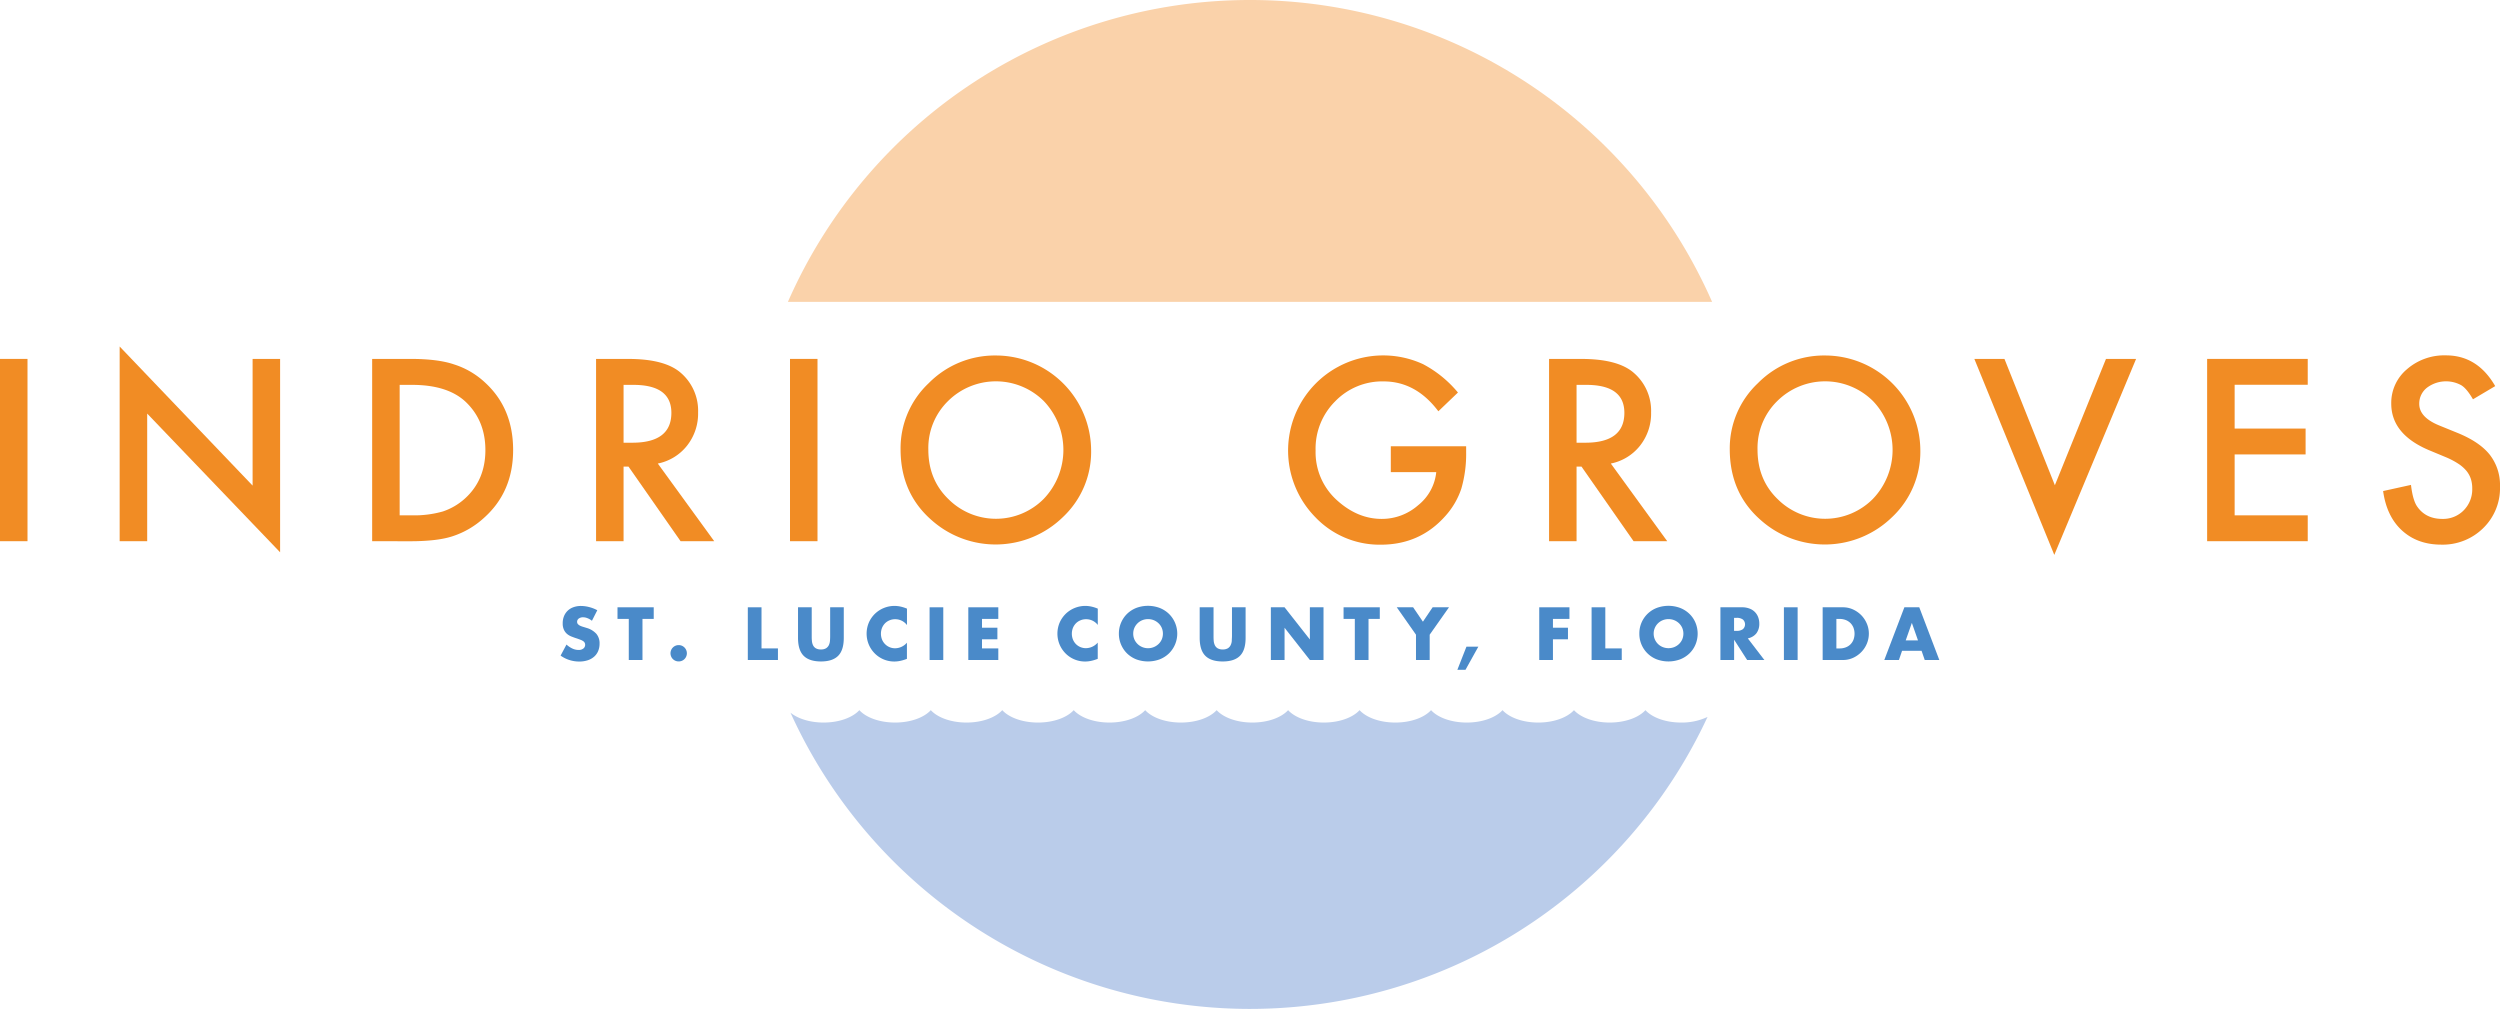 <svg xmlns="http://www.w3.org/2000/svg" viewBox="0 0 960 387.42"><defs><style>.cls-1{fill:#fad2aa;}.cls-2{fill:#baccea;}.cls-3{fill:#4a8ac9;}.cls-4{fill:#f18c24;}</style></defs><g id="Layer_2" data-name="Layer 2"><g id="Layer_1-2" data-name="Layer 1"><path class="cls-1" d="M480,0A193.75,193.75,0,0,0,302.56,115.91H657.44A193.75,193.75,0,0,0,480,0"/><path class="cls-2" d="M631.85,272.7c-2.57,2.83-7.75,4.76-13.72,4.76s-11.15-1.93-13.72-4.76c-2.57,2.83-7.75,4.76-13.72,4.76s-11.15-1.93-13.72-4.76c-2.58,2.83-7.75,4.76-13.72,4.76s-11.15-1.93-13.72-4.76c-2.58,2.83-7.75,4.76-13.73,4.76s-11.14-1.93-13.72-4.76c-2.57,2.83-7.74,4.76-13.72,4.76s-11.14-1.93-13.72-4.76c-2.57,2.83-7.74,4.76-13.72,4.76s-11.15-1.93-13.72-4.76c-2.57,2.83-7.74,4.76-13.72,4.76s-11.15-1.93-13.72-4.76c-2.57,2.83-7.74,4.76-13.72,4.76s-11.15-1.93-13.72-4.76c-2.57,2.83-7.75,4.76-13.72,4.76s-11.15-1.93-13.72-4.76c-2.57,2.83-7.75,4.76-13.72,4.76s-11.15-1.93-13.72-4.76c-2.58,2.83-7.75,4.76-13.72,4.76s-11.15-1.93-13.72-4.76c-2.58,2.83-7.75,4.76-13.72,4.76-5.29,0-9.95-1.51-12.74-3.81a193.72,193.72,0,0,0,352.15,1.65,23.16,23.16,0,0,1-10.12,2.16c-6,0-11.15-1.93-13.72-4.76"/><path class="cls-3" d="M227.3,238.38a6.27,6.27,0,0,0-1.72-1,4.4,4.4,0,0,0-1.66-.34,2.73,2.73,0,0,0-1.67.48,1.52,1.52,0,0,0-.64,1.26,1.28,1.28,0,0,0,.32.89,3,3,0,0,0,.84.61,7.81,7.81,0,0,0,1.19.44l1.3.4a8.08,8.08,0,0,1,3.77,2.3,5.62,5.62,0,0,1,1.2,3.74,7.27,7.27,0,0,1-.53,2.82,5.92,5.92,0,0,1-1.53,2.16,7,7,0,0,1-2.47,1.4,10.28,10.28,0,0,1-3.31.49,12.23,12.23,0,0,1-7.12-2.28l2.26-4.24a9.12,9.12,0,0,0,2.33,1.56,5.62,5.62,0,0,0,2.29.51,2.77,2.77,0,0,0,1.92-.59,1.81,1.81,0,0,0,.46-2.14,1.58,1.58,0,0,0-.53-.61,4.23,4.23,0,0,0-1-.53q-.6-.24-1.47-.54c-.68-.21-1.34-.45-2-.71a6.22,6.22,0,0,1-1.75-1,4.71,4.71,0,0,1-1.23-1.63,5.6,5.6,0,0,1-.47-2.48,7.16,7.16,0,0,1,.49-2.72,6.09,6.09,0,0,1,1.4-2.1,6.18,6.18,0,0,1,2.2-1.35,8.38,8.38,0,0,1,2.91-.49,12.63,12.63,0,0,1,3.14.42,13.63,13.63,0,0,1,3.14,1.22l-2.09,4.11Z"/><polygon class="cls-3" points="246.71 237.66 246.71 253.44 241.45 253.44 241.45 237.66 237.12 237.66 237.12 233.2 251.03 233.2 251.03 237.66 246.71 237.66 246.71 237.66"/><path class="cls-3" d="M257.47,250.86a3,3,0,0,1,.25-1.22,2.84,2.84,0,0,1,.67-1,3,3,0,0,1,1-.68,3.16,3.16,0,0,1,1.22-.24,3.21,3.21,0,0,1,1.23.24,3.17,3.17,0,0,1,1.67,1.68,3.17,3.17,0,0,1,.25,1.22,3.13,3.13,0,0,1-.25,1.22,2.93,2.93,0,0,1-.67,1,3,3,0,0,1-1,.67,3.21,3.21,0,0,1-1.23.24,3.16,3.16,0,0,1-1.22-.24,3,3,0,0,1-1-.67,2.79,2.79,0,0,1-.67-1,3,3,0,0,1-.25-1.22Z"/><polygon class="cls-3" points="292.42 233.2 292.42 248.99 298.73 248.99 298.73 253.44 287.16 253.44 287.16 233.2 292.42 233.2 292.42 233.2"/><path class="cls-3" d="M311.7,233.2v11c0,.6,0,1.2.07,1.82a4.66,4.66,0,0,0,.4,1.67,2.8,2.8,0,0,0,1.06,1.23,3.75,3.75,0,0,0,2,.47,3.68,3.68,0,0,0,2-.47,3,3,0,0,0,1.07-1.23,4.66,4.66,0,0,0,.41-1.67c.05-.62.07-1.22.07-1.82v-11h5.23v11.73q0,4.73-2.16,6.9T315.27,254q-4.49,0-6.66-2.17t-2.17-6.9V233.2Z"/><path class="cls-3" d="M348.26,240a5.63,5.63,0,0,0-4.51-2.22,5.45,5.45,0,0,0-2.19.43,5.32,5.32,0,0,0-1.73,1.16,5.56,5.56,0,0,0-1.14,1.76,6.19,6.19,0,0,0,0,4.43,5.33,5.33,0,0,0,1.16,1.77,5.38,5.38,0,0,0,3.87,1.61,6.08,6.08,0,0,0,4.54-2.14V253l-.53.19a14.72,14.72,0,0,1-2.26.63,10.51,10.51,0,0,1-2.07.2,10.53,10.53,0,0,1-7.39-3,10.86,10.86,0,0,1-2.35-3.41,10.92,10.92,0,0,1,0-8.59,10.8,10.8,0,0,1,2.34-3.35,10.85,10.85,0,0,1,7.45-3,11.19,11.19,0,0,1,2.38.26,14.42,14.42,0,0,1,2.45.79V240Z"/><polygon class="cls-3" points="362.22 233.2 362.22 253.44 356.96 253.44 356.96 233.2 362.22 233.2 362.22 233.2"/><polygon class="cls-3" points="383.35 237.66 377.09 237.66 377.09 241.04 383 241.04 383 245.49 377.09 245.49 377.09 248.99 383.35 248.99 383.35 253.44 371.83 253.44 371.83 233.2 383.35 233.2 383.35 237.66 383.35 237.66"/><path class="cls-3" d="M421.57,240a5.61,5.61,0,0,0-4.51-2.22,5.44,5.44,0,0,0-2.18.43,5.26,5.26,0,0,0-1.74,1.16,5.56,5.56,0,0,0-1.14,1.76,6.19,6.19,0,0,0,0,4.43,5.49,5.49,0,0,0,1.16,1.77A5.38,5.38,0,0,0,417,248.9a6.08,6.08,0,0,0,4.53-2.14V253l-.53.19a14.72,14.72,0,0,1-2.26.63,10.51,10.51,0,0,1-2.07.2,10.53,10.53,0,0,1-7.39-3,10.86,10.86,0,0,1-2.35-3.41,10.92,10.92,0,0,1,0-8.59,11,11,0,0,1,2.34-3.35,10.85,10.85,0,0,1,7.45-3,11.19,11.19,0,0,1,2.38.26,14.14,14.14,0,0,1,2.45.79V240Z"/><path class="cls-3" d="M429.65,243.32a10.62,10.62,0,0,1,3.14-7.6,10.87,10.87,0,0,1,3.53-2.27,12.87,12.87,0,0,1,9,0,10.86,10.86,0,0,1,3.55,2.27,10.64,10.64,0,0,1,0,15.2,10.86,10.86,0,0,1-3.55,2.27,13,13,0,0,1-9,0,10.87,10.87,0,0,1-3.53-2.27,10.62,10.62,0,0,1-3.14-7.6Zm5.51,0a5.49,5.49,0,0,0,.45,2.23,5.71,5.71,0,0,0,1.24,1.77,5.64,5.64,0,0,0,1.81,1.17,5.83,5.83,0,0,0,6.2-1.17,5.42,5.42,0,0,0,1.25-1.77,5.75,5.75,0,0,0,0-4.46,5.42,5.42,0,0,0-1.25-1.77,5.91,5.91,0,0,0-1.82-1.17,6.05,6.05,0,0,0-4.38,0,5.64,5.64,0,0,0-1.81,1.17,5.71,5.71,0,0,0-1.24,1.77,5.45,5.45,0,0,0-.45,2.23Z"/><path class="cls-3" d="M466,233.2v11c0,.6,0,1.2.06,1.82a4.88,4.88,0,0,0,.41,1.67,2.8,2.8,0,0,0,1.06,1.23,3.75,3.75,0,0,0,2,.47,3.68,3.68,0,0,0,2-.47,2.86,2.86,0,0,0,1.06-1.23,4.47,4.47,0,0,0,.42-1.67c0-.62.07-1.22.07-1.82v-11h5.23v11.73q0,4.73-2.16,6.9c-1.44,1.45-3.66,2.17-6.64,2.17s-5.21-.72-6.66-2.17-2.17-3.75-2.17-6.9V233.2Z"/><polygon class="cls-3" points="488.01 253.44 488.01 233.2 493.27 233.2 502.99 245.57 502.99 233.2 508.23 233.2 508.23 253.44 502.99 253.44 493.27 241.06 493.27 253.44 488.01 253.44 488.01 253.44"/><polygon class="cls-3" points="525.51 237.66 525.51 253.44 520.25 253.44 520.25 237.66 515.93 237.66 515.93 233.2 529.84 233.2 529.84 237.66 525.51 237.66 525.51 237.66"/><polygon class="cls-3" points="543.74 243.72 536.36 233.2 542.64 233.2 546.4 238.73 550.13 233.2 556.41 233.2 549 243.72 549 253.44 543.74 253.44 543.74 243.72 543.74 243.72"/><polygon class="cls-3" points="563.12 248.31 567.69 248.31 562.75 257.2 559.63 257.2 563.12 248.31 563.12 248.31"/><polygon class="cls-3" points="602.67 237.66 596.33 237.66 596.33 241.04 602.1 241.04 602.1 245.49 596.33 245.49 596.33 253.44 591.07 253.44 591.07 233.2 602.67 233.2 602.67 237.66 602.67 237.66"/><polygon class="cls-3" points="616.44 233.2 616.44 248.99 622.75 248.99 622.75 253.44 611.17 253.44 611.17 233.2 616.44 233.2 616.44 233.2"/><path class="cls-3" d="M629.51,243.32a10.43,10.43,0,0,1,6.67-9.87,12.84,12.84,0,0,1,9,0,10.8,10.8,0,0,1,3.56,2.27,10.23,10.23,0,0,1,2.32,3.4,10.92,10.92,0,0,1,0,8.4,10.23,10.23,0,0,1-2.32,3.4,10.8,10.8,0,0,1-3.56,2.27,13,13,0,0,1-9,0,10.47,10.47,0,0,1-6.67-9.87Zm5.5,0a5.52,5.52,0,0,0,1.69,4,5.69,5.69,0,0,0,1.82,1.17,6,6,0,0,0,4.37,0,5.84,5.84,0,0,0,1.83-1.17,5.57,5.57,0,0,0,1.25-1.77,5.75,5.75,0,0,0,0-4.46,5.57,5.57,0,0,0-1.25-1.77,5.84,5.84,0,0,0-1.83-1.17,6,6,0,0,0-4.37,0,5.69,5.69,0,0,0-1.82,1.17,5.52,5.52,0,0,0-1.23,1.77,5.46,5.46,0,0,0-.46,2.23Z"/><path class="cls-3" d="M677.45,253.44H670.9l-5-7.79v7.79h-5.26V233.2h8.19a7.82,7.82,0,0,1,3,.5,5.55,5.55,0,0,1,3.32,3.34,6.82,6.82,0,0,1,.42,2.41,6,6,0,0,1-1.12,3.75,5.59,5.59,0,0,1-3.29,1.94l6.36,8.3Zm-11.57-11.19h1a3.84,3.84,0,0,0,2.39-.65,2.48,2.48,0,0,0,0-3.7,3.84,3.84,0,0,0-2.39-.65h-1v5Z"/><polygon class="cls-3" points="690.29 233.2 690.29 253.44 685.02 253.44 685.02 233.2 690.29 233.2 690.29 233.2"/><path class="cls-3" d="M699.9,233.2h7.78a9.26,9.26,0,0,1,3.88.83,10.75,10.75,0,0,1,3.17,2.21,10.43,10.43,0,0,1,2.13,3.23,9.74,9.74,0,0,1,.78,3.85,10,10,0,0,1-.76,3.82,10.14,10.14,0,0,1-2.13,3.24,10.45,10.45,0,0,1-3.16,2.23,9.33,9.33,0,0,1-3.91.83H699.9V233.2ZM705.16,249h1.21a6.47,6.47,0,0,0,2.44-.43,5,5,0,0,0,1.81-1.18,5.06,5.06,0,0,0,1.13-1.78,6.69,6.69,0,0,0,0-4.53,5.29,5.29,0,0,0-1.15-1.8,5.36,5.36,0,0,0-1.81-1.18,6.55,6.55,0,0,0-2.41-.43h-1.21V249Z"/><path class="cls-3" d="M737.91,249.92h-7.52l-1.21,3.52h-5.61l7.71-20.24H737l7.7,20.24h-5.6l-1.21-3.52Zm-1.4-4-2.36-6.73-2.36,6.73Z"/><polygon class="cls-4" points="10.56 137.82 10.56 207.82 0 207.82 0 137.82 10.56 137.82 10.56 137.82"/><polygon class="cls-4" points="45.95 207.82 45.95 133.06 97 186.47 97 137.82 107.56 137.82 107.56 212.08 56.52 158.81 56.52 207.82 45.95 207.82 45.95 207.82"/><path class="cls-4" d="M142.91,207.82v-70H157.6q10.56,0,16.68,2.09a31.22,31.22,0,0,1,11.92,6.93q10.85,9.89,10.84,26t-11.29,26.11a32.93,32.93,0,0,1-11.88,6.94q-5.81,1.95-16.46,1.95Zm10.56-9.93h4.76a39.93,39.93,0,0,0,11.83-1.49,23.88,23.88,0,0,0,8.52-5q7.8-7.11,7.81-18.54t-7.71-18.68q-6.94-6.39-20.45-6.39h-4.76v50.14Z"/><path class="cls-4" d="M252.6,178l21.67,29.83H261.35l-20-28.65h-1.9v28.65H228.89v-70h12.38q13.88,0,20,5.21a19.18,19.18,0,0,1,6.8,15.33,19.88,19.88,0,0,1-4.26,12.78A19,19,0,0,1,252.6,178Zm-13.14-8h3.35q15,0,15-11.47,0-10.74-14.6-10.74h-3.76V170Z"/><polygon class="cls-4" points="313.92 137.82 313.92 207.82 303.36 207.82 303.36 137.82 313.92 137.82 313.92 137.82"/><path class="cls-4" d="M345.82,172.5a34.28,34.28,0,0,1,10.84-25.39,35.65,35.65,0,0,1,25.93-10.6,36.6,36.6,0,0,1,36.4,36.4,34.37,34.37,0,0,1-10.79,25.61,37,37,0,0,1-50.5,1.18q-11.88-10.38-11.88-27.2Zm10.66.14q0,11.61,7.79,19.09a25.83,25.83,0,0,0,36.5-.14,27.17,27.17,0,0,0,.09-37.54,26.1,26.1,0,0,0-36.86,0,25.24,25.24,0,0,0-7.52,18.59Z"/><path class="cls-4" d="M534.07,171.37H563v2.31a47.79,47.79,0,0,1-1.86,14A29.71,29.71,0,0,1,555,198.16q-9.75,11-24.8,11a34.06,34.06,0,0,1-25.16-10.61,36.53,36.53,0,0,1,41.44-58.7,44.05,44.05,0,0,1,13.37,10.88l-7.52,7.2q-8.62-11.46-21-11.47a25.09,25.09,0,0,0-18.64,7.67A25.59,25.59,0,0,0,505.19,173a24.77,24.77,0,0,0,8.39,19.26q7.83,7,17,7a21.08,21.08,0,0,0,14-5.26,18.64,18.64,0,0,0,6.94-12.69H534.07v-9.93Z"/><path class="cls-4" d="M618.56,178l21.66,29.83H627.3l-20-28.65h-1.9v28.65H594.84v-70h12.38q13.88,0,20,5.21a19.18,19.18,0,0,1,6.8,15.33,19.88,19.88,0,0,1-4.26,12.78A19,19,0,0,1,618.56,178Zm-13.15-8h3.35q15,0,15-11.47,0-10.74-14.6-10.74h-3.76V170Z"/><path class="cls-4" d="M664.23,172.5a34.32,34.32,0,0,1,10.84-25.39A35.66,35.66,0,0,1,701,136.51a36.62,36.62,0,0,1,36.41,36.4,34.41,34.41,0,0,1-10.79,25.61,37,37,0,0,1-50.51,1.18q-11.88-10.38-11.88-27.2Zm10.66.14q0,11.61,7.8,19.09a25.82,25.82,0,0,0,36.49-.14,27.17,27.17,0,0,0,.09-37.54,26.09,26.09,0,0,0-36.85,0,25.25,25.25,0,0,0-7.53,18.59Z"/><polygon class="cls-4" points="769.71 137.82 789.07 186.33 808.7 137.82 820.26 137.82 788.85 213.08 758.15 137.82 769.71 137.82 769.71 137.82"/><polygon class="cls-4" points="886.17 147.75 858.1 147.75 858.1 164.57 885.35 164.57 885.35 174.5 858.1 174.5 858.1 197.89 886.17 197.89 886.17 207.82 847.54 207.82 847.54 137.82 886.17 137.82 886.17 147.75 886.17 147.75"/><path class="cls-4" d="M958.19,148.25l-8.57,5.08c-1.61-2.78-3.13-4.6-4.58-5.45a12.17,12.17,0,0,0-13.15,1.05,7.74,7.74,0,0,0-2.9,6.16q0,5.13,7.61,8.26l7,2.85q8.52,3.45,12.47,8.41A19,19,0,0,1,960,186.79a21.39,21.39,0,0,1-6.44,16,22.1,22.1,0,0,1-16.09,6.35q-9.12,0-15.06-5.4t-7.29-15.18l10.7-2.36c.48,4.11,1.33,6.95,2.53,8.52q3.27,4.54,9.53,4.54a11.06,11.06,0,0,0,8.2-3.31,11.45,11.45,0,0,0,3.26-8.39,11.69,11.69,0,0,0-.56-3.74,9.57,9.57,0,0,0-1.77-3.13,14.3,14.3,0,0,0-3.1-2.67,29.77,29.77,0,0,0-4.54-2.39l-6.75-2.81Q918.25,166.7,918.24,155a16.86,16.86,0,0,1,6-13.19,21.79,21.79,0,0,1,15-5.35q12.11,0,18.91,11.79Z"/></g></g></svg>